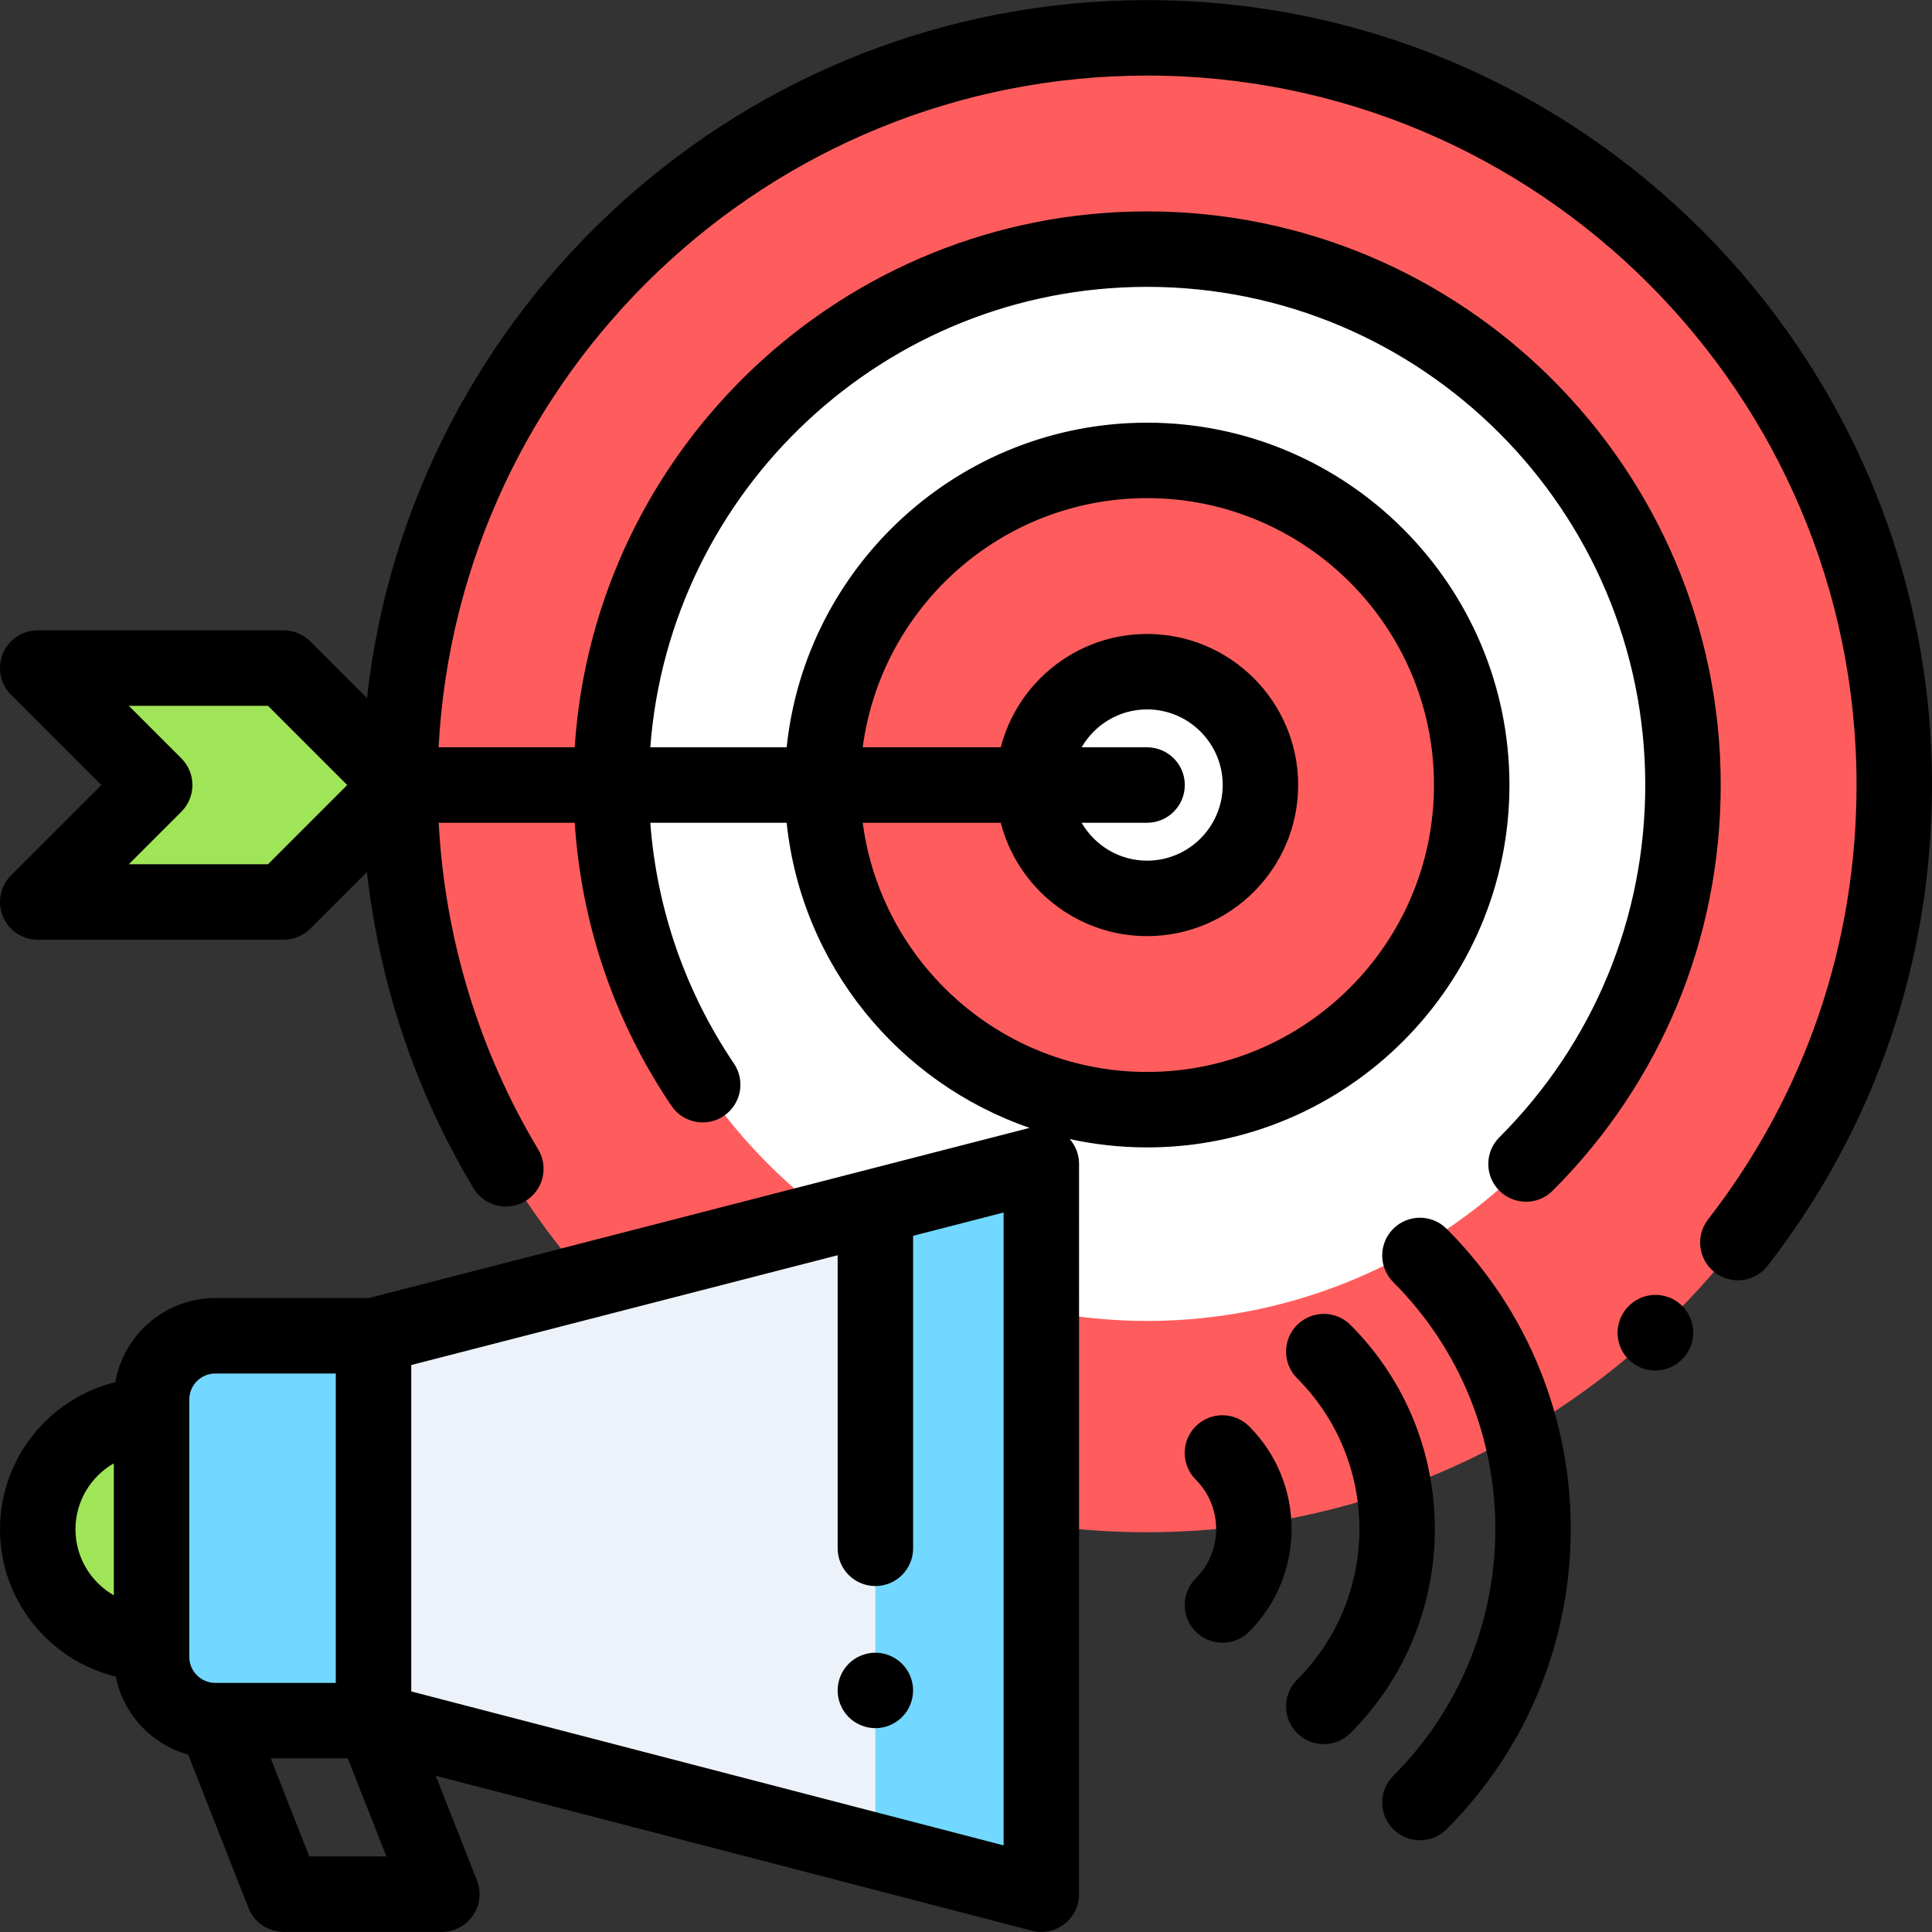 <?xml version="1.0" encoding="iso-8859-1"?>
<!-- Generator: Adobe Illustrator 19.0.0, SVG Export Plug-In . SVG Version: 6.00 Build 0)  -->
<svg version="1.1" id="Capa_1" xmlns="http://www.w3.org/2000/svg" xmlns:xlink="http://www.w3.org/1999/xlink" x="0px" y="0px"
	 viewBox="0 0 511.997 511.997" style="enable-background:new 0 0 511.997 511.997;" xml:space="preserve">
<rect x="0" y="0" width="511.997" height="511.997" fill="#333333" stroke="none"/>
<path style="fill:#FF5D5D;" d="M502.002,208.042c0-109.361-88.655-198.016-198.016-198.016S105.969,98.68,105.969,208.042
	c0,41.01,12.467,79.11,33.818,110.713c35.585,52.672,95.847,87.303,164.198,87.303c46.35,0,88.98-15.925,122.718-42.601
	C472.57,327.19,502.002,271.054,502.002,208.042z"/>
<circle style="fill:#FFFFFF;" cx="303.986" cy="208.039" r="142.019"/>
<circle style="fill:#FF5D5D;" cx="303.986" cy="208.039" r="86.038"/>
<circle style="fill:#FFFFFF;" cx="303.986" cy="208.039" r="30.046"/>
<path style="fill:#A0E557;" d="M40.165,375.12c-16.661,0-30.167,13.506-30.167,30.167s13.506,30.167,30.167,30.167"/>
<path style="fill:#72D8FF;" d="M98.987,455.979H57.06c-9.331,0-16.895-7.564-16.895-16.895v-68.197
	c0-9.331,7.564-16.895,16.895-16.895h41.927V455.979z"/>
<polygon style="fill:#EDF2FA;" points="275.961,501.972 98.987,455.979 98.987,353.994 275.961,308.424 "/>
<polygon style="fill:#72D8FF;" points="231.98,490.543 275.961,501.972 275.961,308.424 231.98,319.748 "/>
<polygon style="fill:#A0E557;" points="75.158,177.046 106.154,208.042 75.158,239.037 10,239.037 40.995,208.042 10,177.046 "/>
<path d="M303.985,0.027c-106.913,0-195.23,81.078-206.732,184.974l-15.025-15.025c-1.876-1.875-4.418-2.929-7.07-2.929H10
	c-4.044,0-7.69,2.437-9.238,6.172c-1.548,3.735-0.691,8.037,2.168,10.896l23.926,23.926L2.929,231.967
	c-2.859,2.86-3.715,7.161-2.168,10.896c1.548,3.736,5.193,6.172,9.238,6.172h65.159c2.652,0,5.194-1.054,7.07-2.929l15.024-15.024
	c3.287,29.612,12.875,58.22,28.226,83.811c2.841,4.735,8.98,6.272,13.717,3.432c4.735-2.841,6.271-8.982,3.432-13.718
	c-15.731-26.226-24.746-55.967-26.367-86.568h36.047c1.747,26.871,10.504,52.622,25.625,75.006
	c3.092,4.575,9.307,5.778,13.882,2.688c4.576-3.091,5.779-9.307,2.688-13.882c-12.88-19.065-20.454-40.949-22.166-63.811h36.139
	c3.915,37.672,29.698,68.938,64.396,80.855L97.72,343.995H57.06c-13.261,0-24.302,9.65-26.491,22.294
	c-17.526,4.314-30.568,20.158-30.568,38.997c0,18.879,13.097,34.749,30.681,39.023c1.974,9.977,9.481,17.981,19.18,20.68
	l15.993,40.642c1.505,3.823,5.195,6.337,9.305,6.337h41.927c3.309,0,6.401-1.636,8.264-4.37c1.862-2.734,2.252-6.211,1.041-9.29
	l-10.907-27.711l157.962,41.052c0.83,0.215,1.676,0.321,2.516,0.321c2.19,0,4.347-0.72,6.116-2.089
	c2.449-1.894,3.882-4.814,3.882-7.91V308.424c0-2.437-0.899-4.756-2.472-6.56c6.607,1.442,13.464,2.21,20.497,2.21
	c52.951,0,96.031-43.079,96.031-96.031s-43.08-96.031-96.031-96.031c-49.576,0-90.495,37.763-95.512,86.033h-36.138
	c5.127-68.147,62.214-122.027,131.649-122.027c72.799,0,132.026,59.226,132.026,132.026c0,35.266-13.733,68.42-38.669,93.357
	c-3.904,3.904-3.904,10.236,0,14.141c1.953,1.953,4.511,2.929,7.07,2.929s5.117-0.976,7.07-2.929
	c28.713-28.713,44.526-66.889,44.526-107.496c0-83.826-68.197-152.023-152.023-152.023c-80.465,0-146.519,62.843-151.686,142.024
	h-36.066c5.215-99.044,87.431-178.019,187.751-178.019C407.655,20.026,492,104.371,492,208.044
	c0,42.118-13.608,81.926-39.353,115.122c-3.385,4.363-2.59,10.644,1.773,14.028c1.823,1.414,3.979,2.099,6.121,2.099
	c2.984,0,5.937-1.331,7.908-3.871c28.489-36.735,43.549-80.78,43.549-127.377C512,93.341,418.686,0.027,303.985,0.027z
	 M50.164,370.888c0-3.802,3.094-6.895,6.895-6.895h31.928v81.988H57.06c-3.802,0-6.895-3.094-6.895-6.895L50.164,370.888
	L50.164,370.888z M19.998,405.287c0-7.481,4.103-14.01,10.17-17.491v34.982C24.102,419.297,19.998,412.768,19.998,405.287z
	 M81.968,491.974L71.74,465.977h20.436l10.229,25.996H81.968z M265.963,489.043l-156.977-40.796v-86.503l112.997-29.096v77.671
	c0,5.522,4.477,9.999,9.999,9.999c5.521,0,9.999-4.476,9.999-9.999v-82.82l23.984-6.176V489.043z M71.016,229.039H34.138
	l13.927-13.927c3.904-3.904,3.904-10.236,0-14.141l-13.927-13.927h36.878l20.997,20.997L71.016,229.039z M303.985,132.008
	c41.926,0,76.034,34.109,76.034,76.034s-34.108,76.034-76.034,76.034c-38.534,0-70.443-28.822-75.356-66.035h36.581
	c4.452,17.256,20.148,30.041,38.775,30.041c22.078,0,40.039-17.961,40.039-40.039s-17.961-40.039-40.039-40.039
	c-18.626,0-34.323,12.785-38.775,30.041h-36.581C233.543,160.828,265.451,132.008,303.985,132.008z M303.985,198.043h-17.344
	c3.469-5.993,9.937-10.044,17.344-10.044c11.051,0,20.042,8.991,20.042,20.042s-8.991,20.042-20.042,20.042
	c-7.408,0-13.875-4.05-17.344-10.044h17.344c5.521,0,9.999-4.476,9.999-9.999S309.507,198.043,303.985,198.043z"/>
<path d="M431.931,345.814c-0.047,0.043-0.137,0.127-0.183,0.171c-3.986,3.82-4.121,10.15-0.301,14.137
	c1.964,2.049,4.589,3.081,7.22,3.081c2.458,0,4.918-0.9,6.846-2.712c0.021-0.02,0.049-0.046,0.063-0.059
	c4.017-3.766,4.219-10.059,0.469-14.09C442.295,342.308,435.976,342.082,431.931,345.814z"/>
<path d="M369.224,325.639c-3.904,3.904-3.904,10.236,0,14.141c36.072,36.072,36.072,94.765,0,130.838
	c-3.904,3.904-3.904,10.236,0,14.14c1.953,1.953,4.511,2.929,7.07,2.929s5.117-0.977,7.07-2.929
	c43.869-43.869,43.869-115.249,0-159.118C379.458,321.734,373.129,321.734,369.224,325.639z"/>
<path d="M357.886,351.118c-3.904-3.904-10.233-3.904-14.141,0c-3.904,3.904-3.904,10.236,0,14.14
	c22.023,22.024,22.023,57.859,0,79.881c-3.904,3.904-3.904,10.236,0,14.141c1.953,1.952,4.511,2.929,7.07,2.929
	c2.559,0,5.117-0.977,7.07-2.929C387.705,429.459,387.705,380.938,357.886,351.118z"/>
<path d="M331.023,377.98c-3.905-3.903-10.234-3.903-14.141,0c-3.904,3.904-3.904,10.236,0,14.141c7.211,7.211,7.211,18.944,0,26.155
	c-3.904,3.904-3.904,10.236,0,14.141c1.953,1.953,4.511,2.929,7.07,2.929s5.117-0.976,7.07-2.929
	C346.031,417.408,346.031,392.988,331.023,377.98z"/>
<path d="M231.977,437.981c-2.63,0-5.209,1.07-7.069,2.93c-1.859,1.86-2.93,4.439-2.93,7.069c0,2.63,1.07,5.209,2.93,7.069
	s4.439,2.93,7.069,2.93c2.63,0,5.209-1.07,7.069-2.93c1.87-1.86,2.93-4.439,2.93-7.069c0-2.63-1.06-5.209-2.93-7.069
	C237.186,439.051,234.606,437.981,231.977,437.981z"/>
<g>
</g>
<g>
</g>
<g>
</g>
<g>
</g>
<g>
</g>
<g>
</g>
<g>
</g>
<g>
</g>
<g>
</g>
<g>
</g>
<g>
</g>
<g>
</g>
<g>
</g>
<g>
</g>
<g>
</g>
</svg>
